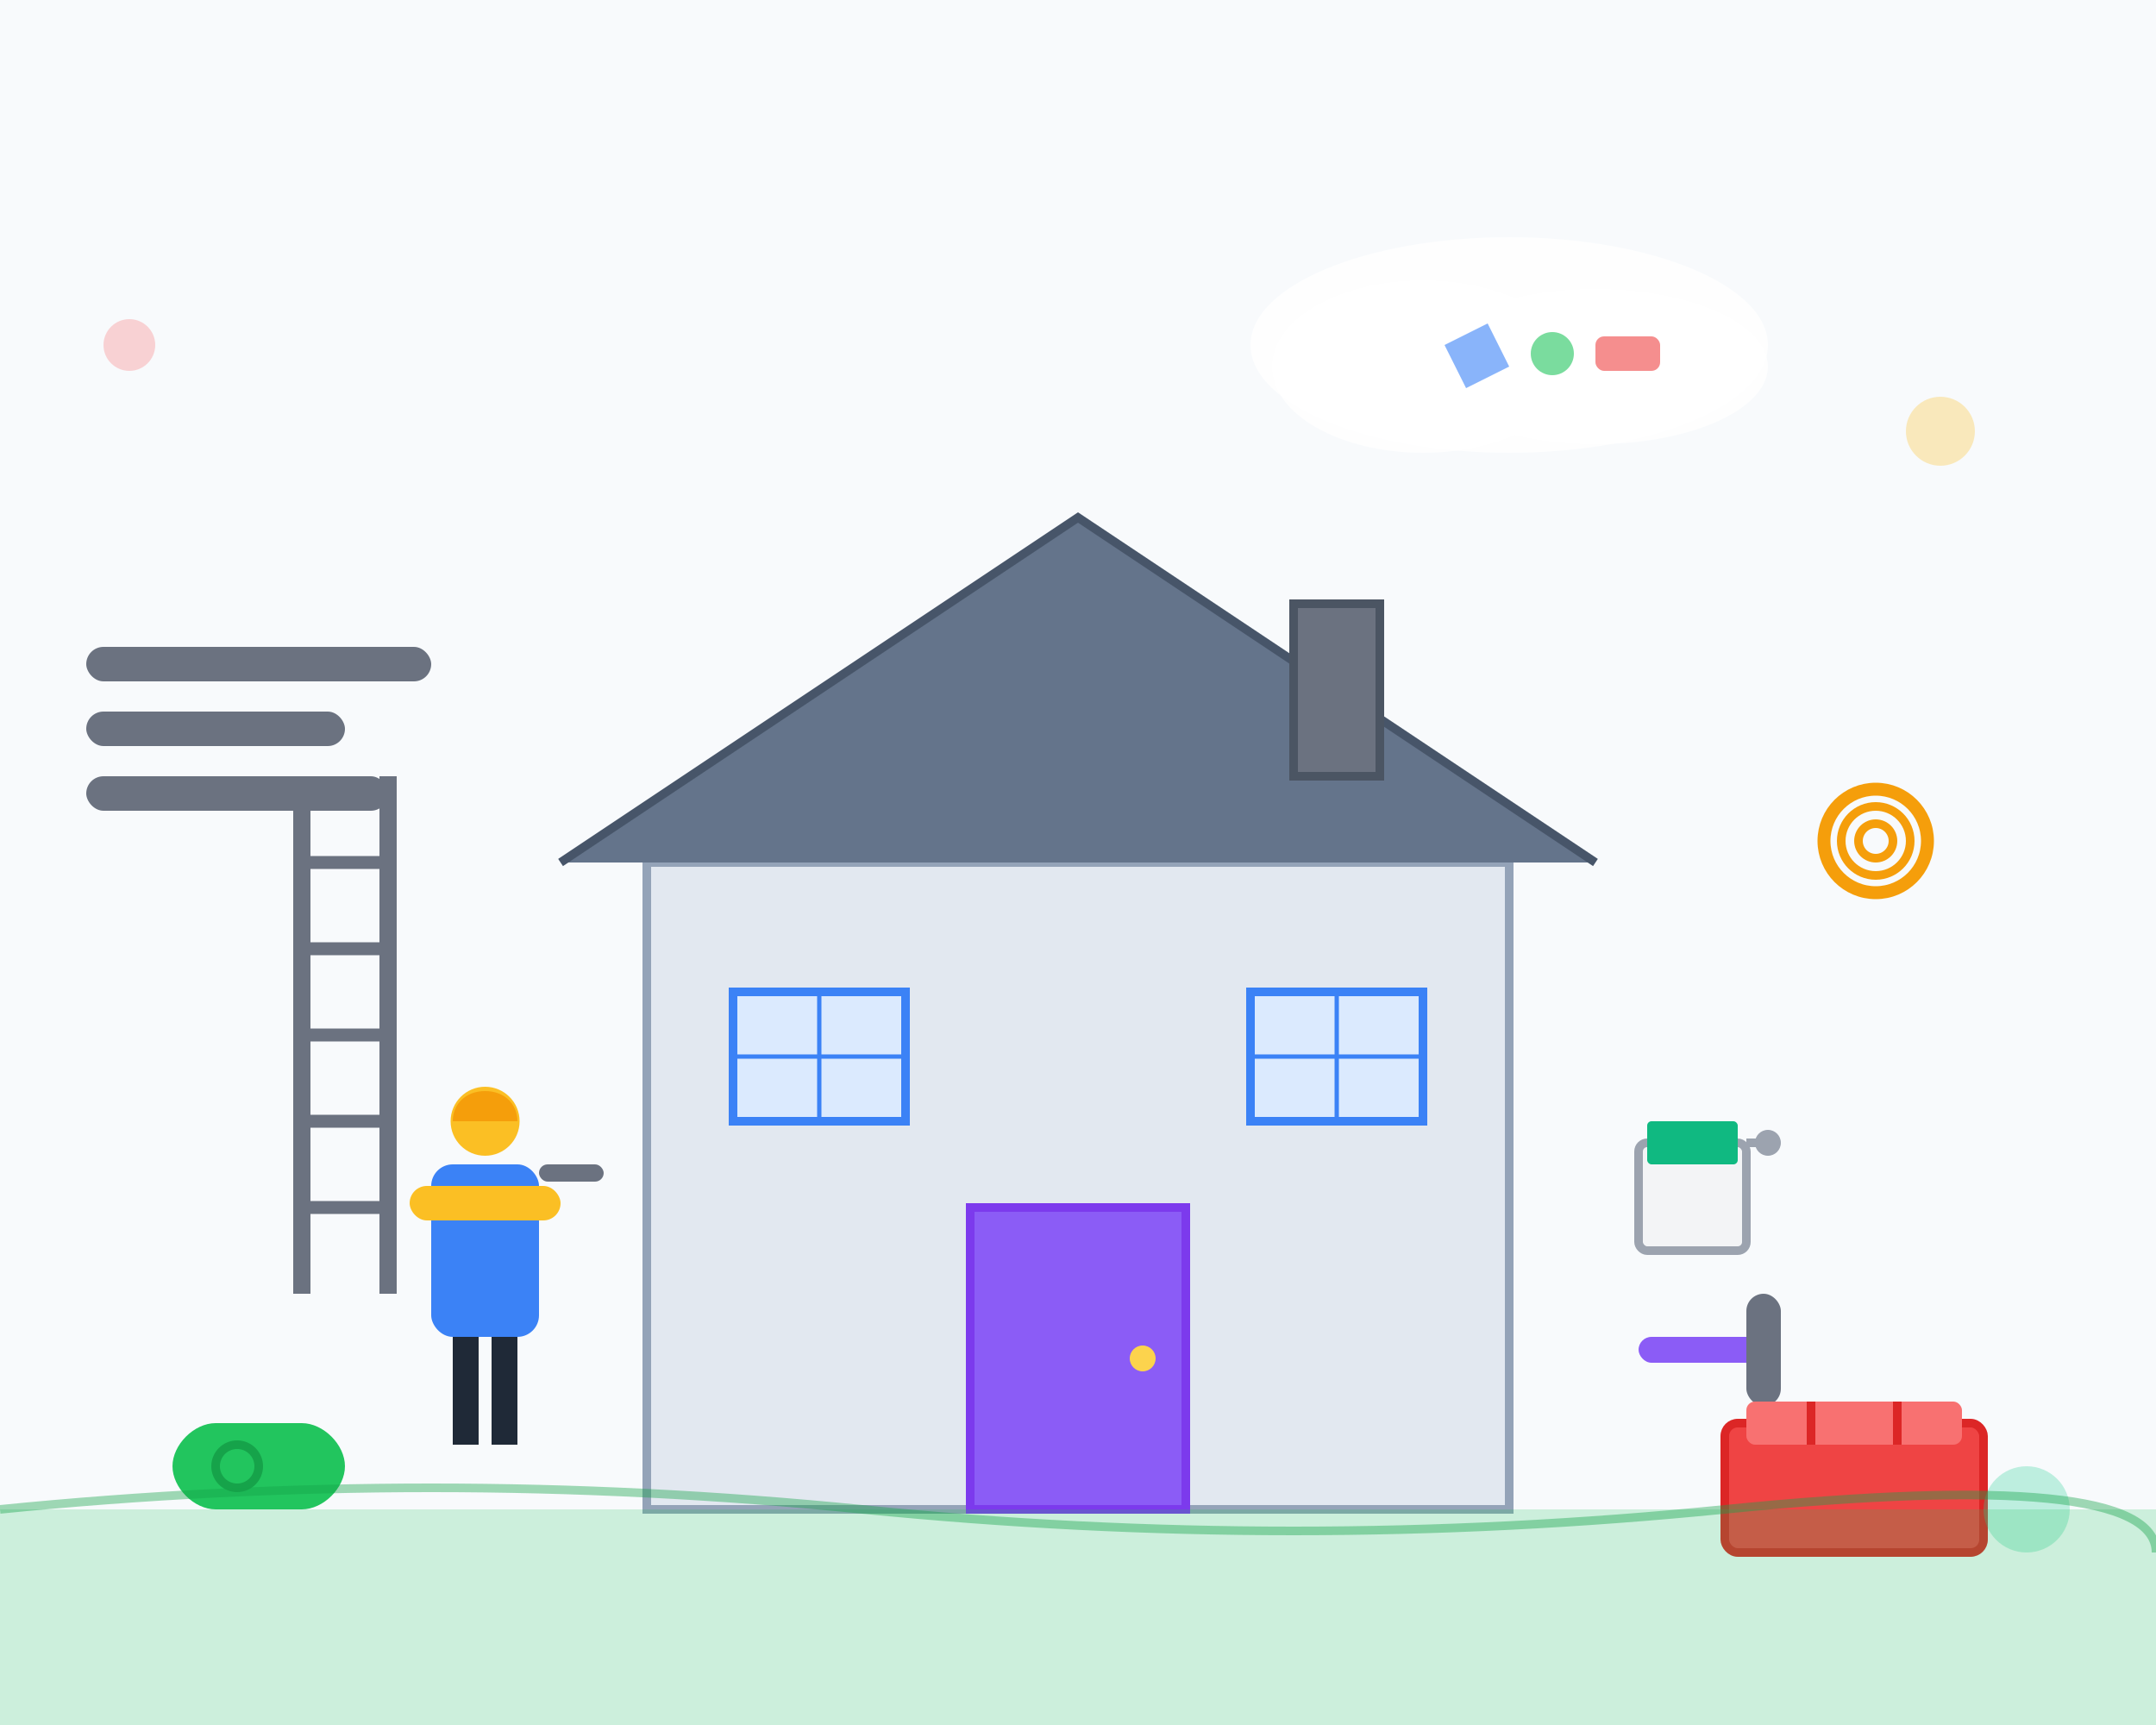 <svg width="500" height="400" viewBox="0 0 500 400" fill="none" xmlns="http://www.w3.org/2000/svg">
  <!-- Background -->
  <rect width="500" height="400" fill="#F8FAFC"/>
  
  <!-- House structure -->
  <rect x="150" y="200" width="200" height="150" fill="#E2E8F0" stroke="#94A3B8" stroke-width="2"/>
  
  <!-- Roof -->
  <path d="M130 200L250 120L370 200H130Z" fill="#64748B"/>
  <path d="M130 200L250 120L370 200" stroke="#475569" stroke-width="2" fill="none"/>
  
  <!-- Door -->
  <rect x="225" y="280" width="50" height="70" fill="#8B5CF6" stroke="#7C3AED" stroke-width="2"/>
  <circle cx="265" cy="315" r="3" fill="#FCD34D"/>
  
  <!-- Windows -->
  <rect x="170" y="230" width="40" height="30" fill="#DBEAFE" stroke="#3B82F6" stroke-width="2"/>
  <line x1="190" y1="230" x2="190" y2="260" stroke="#3B82F6" stroke-width="1"/>
  <line x1="170" y1="245" x2="210" y2="245" stroke="#3B82F6" stroke-width="1"/>
  
  <rect x="290" y="230" width="40" height="30" fill="#DBEAFE" stroke="#3B82F6" stroke-width="2"/>
  <line x1="310" y1="230" x2="310" y2="260" stroke="#3B82F6" stroke-width="1"/>
  <line x1="290" y1="245" x2="330" y2="245" stroke="#3B82F6" stroke-width="1"/>
  
  <!-- Chimney -->
  <rect x="300" y="140" width="20" height="40" fill="#6B7280" stroke="#4B5563" stroke-width="2"/>
  
  <!-- Worker figure -->
  <g transform="translate(100, 250)">
    <!-- Body -->
    <rect x="0" y="20" width="25" height="40" fill="#3B82F6" rx="5"/>
    <!-- Head -->
    <circle cx="12.5" cy="10" r="8" fill="#FBBF24"/>
    <!-- Hard hat -->
    <path d="M5 10C5 6 8 3 12.5 3S20 6 20 10" fill="#F59E0B"/>
    <!-- Arms -->
    <rect x="-5" y="25" width="35" height="8" fill="#FBBF24" rx="4"/>
    <!-- Legs -->
    <rect x="5" y="60" width="6" height="25" fill="#1F2937"/>
    <rect x="14" y="60" width="6" height="25" fill="#1F2937"/>
    <!-- Tool in hand -->
    <rect x="25" y="20" width="15" height="4" fill="#6B7280" rx="2"/>
  </g>
  
  <!-- Tools scattered around -->
  <g transform="translate(380, 300)">
    <!-- Hammer -->
    <rect x="0" y="10" width="30" height="6" fill="#8B5CF6" rx="3"/>
    <rect x="25" y="0" width="8" height="26" fill="#6B7280" rx="4"/>
  </g>
  
  <g transform="translate(50, 320)">
    <!-- Wrench -->
    <path d="M0 10L20 10C25 10 30 15 30 20C30 25 25 30 20 30L0 30C-5 30 -10 25 -10 20C-10 15 -5 10 0 10Z" fill="#22C55E"/>
    <circle cx="5" cy="20" r="5" fill="none" stroke="#16A34A" stroke-width="2"/>
  </g>
  
  <!-- Toolbox -->
  <g transform="translate(400, 320)">
    <rect x="0" y="10" width="60" height="30" fill="#EF4444" stroke="#DC2626" stroke-width="2" rx="3"/>
    <rect x="5" y="5" width="50" height="10" fill="#F87171" rx="2"/>
    <line x1="20" y1="5" x2="20" y2="15" stroke="#DC2626" stroke-width="2"/>
    <line x1="40" y1="5" x2="40" y2="15" stroke="#DC2626" stroke-width="2"/>
  </g>
  
  <!-- Ladder -->
  <g transform="translate(60, 180)">
    <line x1="10" y1="0" x2="10" y2="120" stroke="#6B7280" stroke-width="4"/>
    <line x1="30" y1="0" x2="30" y2="120" stroke="#6B7280" stroke-width="4"/>
    <line x1="10" y1="20" x2="30" y2="20" stroke="#6B7280" stroke-width="3"/>
    <line x1="10" y1="40" x2="30" y2="40" stroke="#6B7280" stroke-width="3"/>
    <line x1="10" y1="60" x2="30" y2="60" stroke="#6B7280" stroke-width="3"/>
    <line x1="10" y1="80" x2="30" y2="80" stroke="#6B7280" stroke-width="3"/>
    <line x1="10" y1="100" x2="30" y2="100" stroke="#6B7280" stroke-width="3"/>
  </g>
  
  <!-- Repair elements -->
  <!-- Paint bucket -->
  <g transform="translate(380, 250)">
    <rect x="0" y="15" width="25" height="25" fill="#F3F4F6" stroke="#9CA3AF" stroke-width="2" rx="2"/>
    <rect x="2" y="10" width="21" height="10" fill="#10B981" rx="1"/>
    <circle cx="30" cy="15" r="3" fill="#9CA3AF"/>
    <line x1="25" y1="15" x2="30" y2="15" stroke="#9CA3AF" stroke-width="2"/>
  </g>
  
  <!-- Pipes -->
  <g transform="translate(20, 150)">
    <rect x="0" y="0" width="80" height="8" fill="#6B7280" rx="4"/>
    <rect x="0" y="15" width="60" height="8" fill="#6B7280" rx="4"/>
    <rect x="0" y="30" width="70" height="8" fill="#6B7280" rx="4"/>
  </g>
  
  <!-- Electrical elements -->
  <g transform="translate(420, 180)">
    <!-- Wire coil -->
    <circle cx="15" cy="15" r="12" fill="none" stroke="#F59E0B" stroke-width="3"/>
    <circle cx="15" cy="15" r="8" fill="none" stroke="#F59E0B" stroke-width="2"/>
    <circle cx="15" cy="15" r="4" fill="none" stroke="#F59E0B" stroke-width="2"/>
  </g>
  
  <!-- Cloud with tools -->
  <g transform="translate(300, 50)">
    <ellipse cx="50" cy="30" rx="60" ry="25" fill="white" opacity="0.8"/>
    <ellipse cx="30" cy="35" rx="35" ry="20" fill="white" opacity="0.8"/>
    <ellipse cx="70" cy="35" rx="40" ry="18" fill="white" opacity="0.8"/>
    
    <!-- Tools in cloud -->
    <g transform="translate(25, 20)">
      <path d="M10 10L20 5L25 15L15 20Z" fill="#3B82F6" opacity="0.6"/>
      <circle cx="35" cy="12" r="5" fill="#22C55E" opacity="0.6"/>
      <rect x="45" y="8" width="15" height="8" fill="#EF4444" opacity="0.6" rx="2"/>
    </g>
  </g>
  
  <!-- Decorative elements -->
  <circle cx="450" cy="100" r="8" fill="#FBBF24" opacity="0.3"/>
  <circle cx="30" cy="80" r="6" fill="#F87171" opacity="0.3"/>
  <circle cx="470" cy="350" r="10" fill="#34D399" opacity="0.3"/>
  
  <!-- Ground -->
  <rect x="0" y="350" width="500" height="50" fill="#22C55E" opacity="0.2"/>
  <path d="M0 350Q100 340 200 350T400 350T500 360" stroke="#16A34A" stroke-width="2" fill="none" opacity="0.4"/>
</svg>
